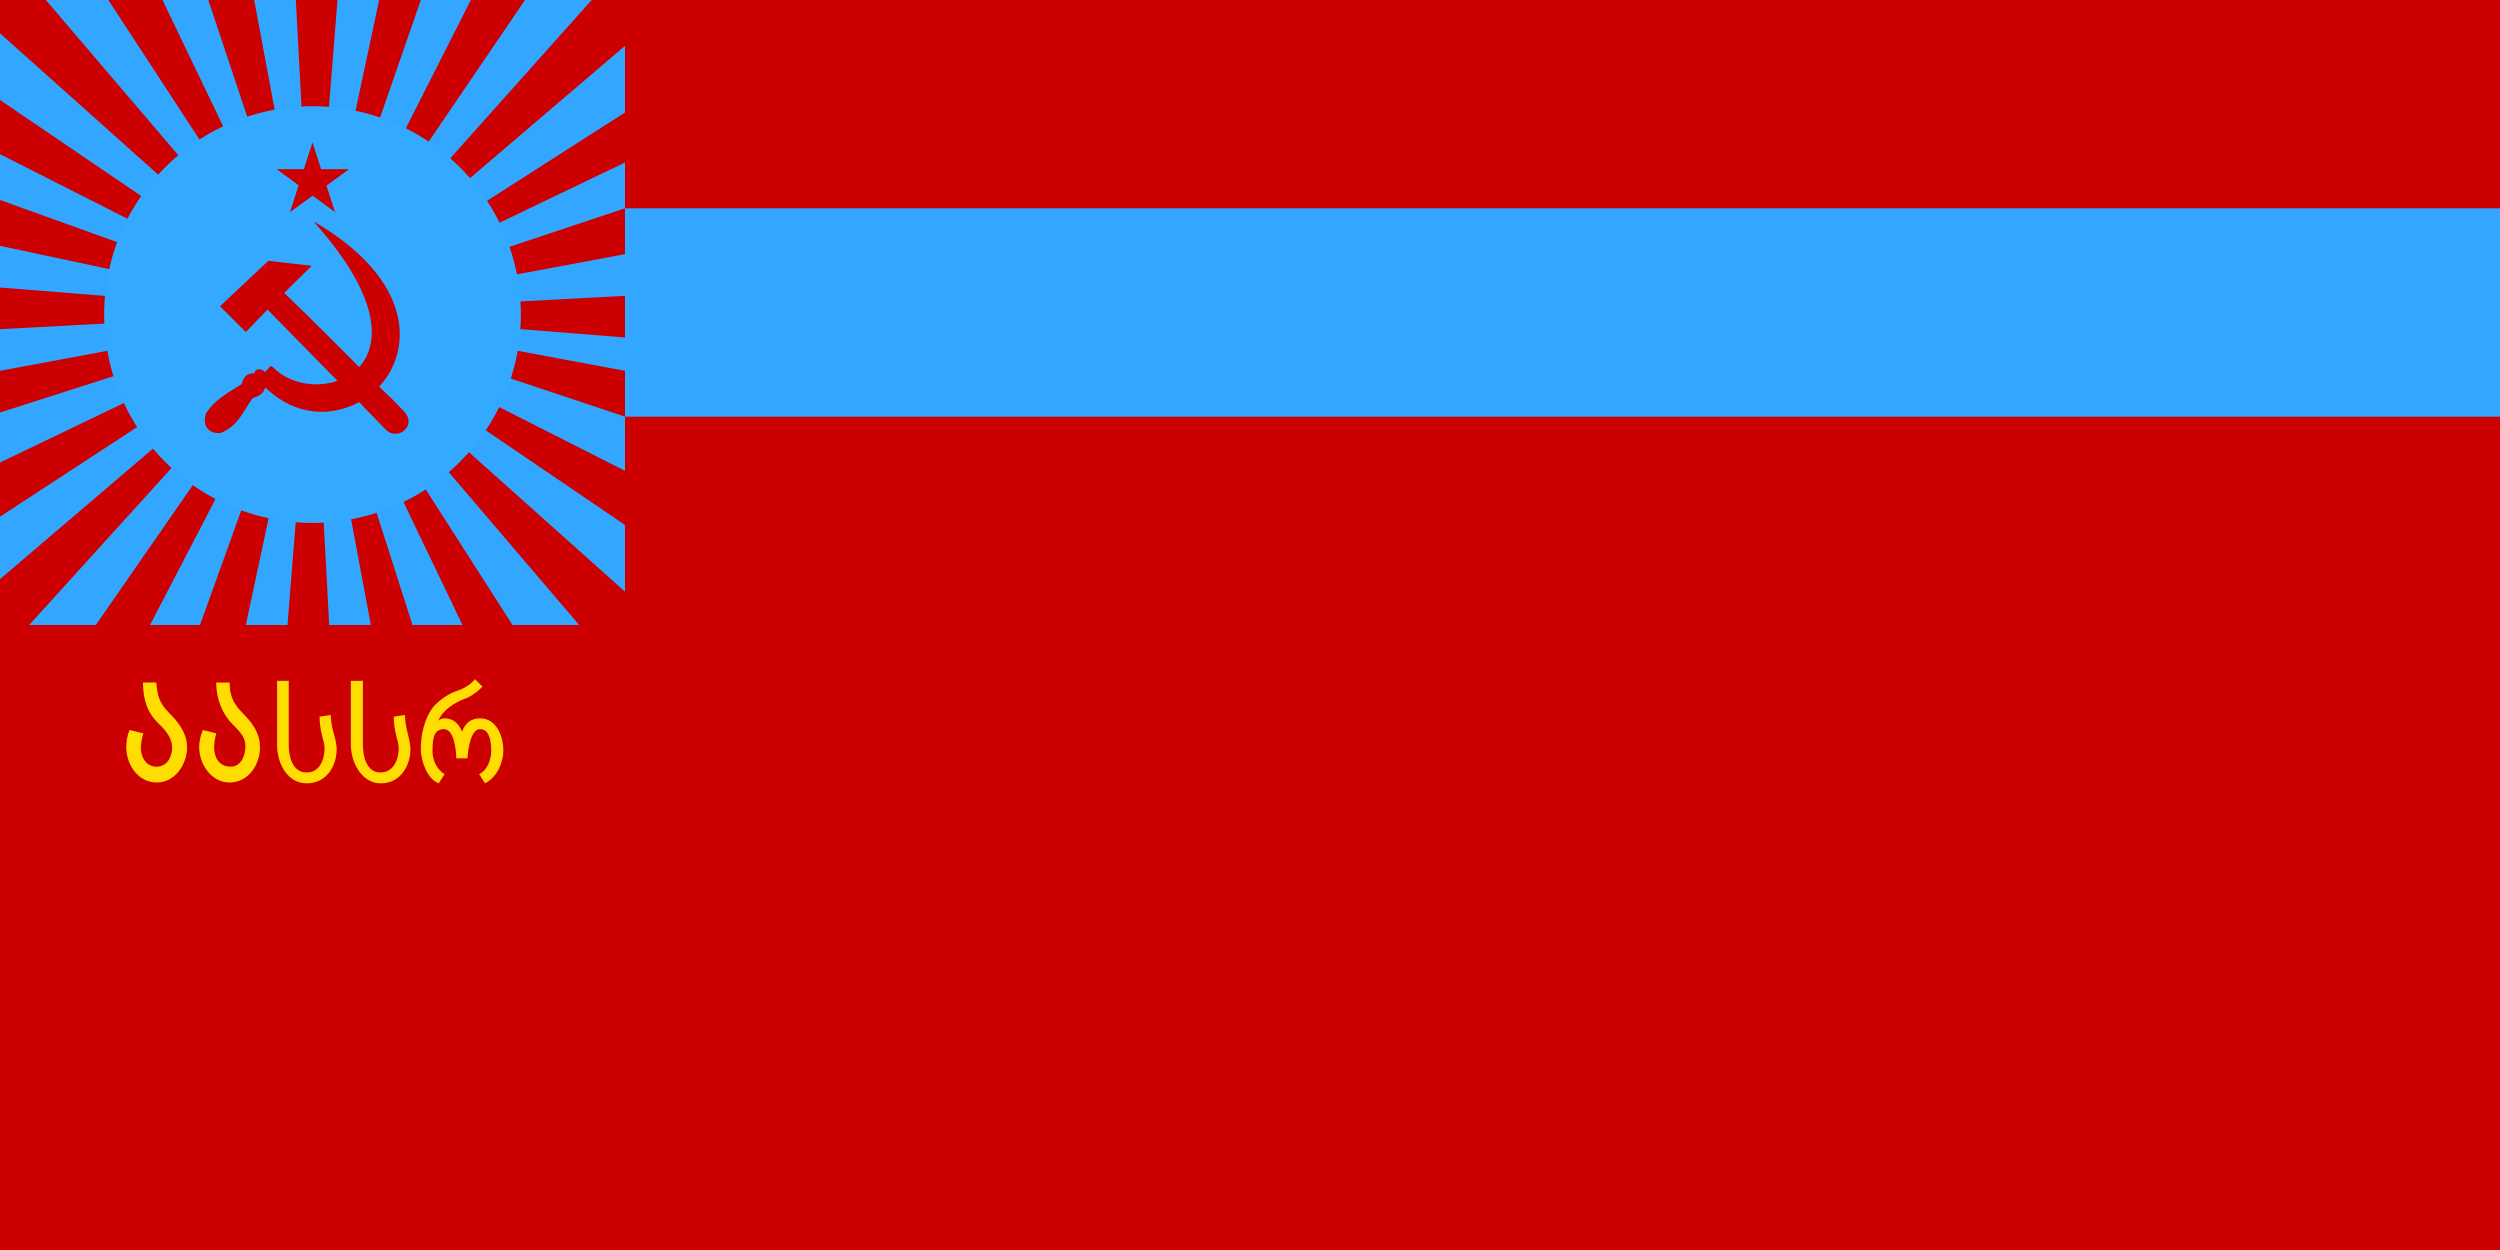 <svg width="600" height="300" xmlns="http://www.w3.org/2000/svg" fill="#c00">

<path id="red_background"  d="m0 0h600v300h-600z"/>

<path id="blue_stripe_star" d="m11 0 64 75-49-75zm64 75 38-75h-12l-26 75-25-75h-11zl-4-75h-10zl16-75h-10zl67-75h-16zl75-48v-16zm-75-67v16l75 51zm75 67-75 49v15zl-75 24v12zl-75 4v10zl-75-16v10zl-75-38v11zm75-36-75 36 75-25zm0 11v50h450v-50zm0 11-75 14 75-4zm-75 14 75 14v-8zl4 75h10zl-16 75h10zl-39 75h12zl-68 75h16zl75 38v-13zl24 75h12zl75 67v-16zl48 75h16z" fill="#33a6ff"/>

<path id="blue_circle" d="m125 75a50 50 0 1 0 0 1z" fill="#3af"/>

<g transform="matrix(.1 0 0 .1 68 100)">
<path id="star_sickle_hammer" d="m16-491 54-167 54 167-140-103h174m-86 125c160 178 162 293 110 350-56-56-110-111-180-178l66-65-104-12-116 109 62 62 52-54c62 63 114 116 168 171-52 18-116 7-154-32l-6-4c-4 5-10 10-14 15-8-8-22-11-26 3-16-1-26 8-30 26-32 20-66 38-86 71-10 34 12 49 36 46 42-17 54-53 76-83 14-5 28-12 30-26l4 3c70 66 156 68 222 32 20 22 42 43 64 66 28 29 76-10 44-43-20-22-40-41-60-60 82-89 82-258-158-397z"/>

<path id="text" d="m460 630c-10 12-24 21-37 26-26 8-44 21-61 38-25 31-32 71-32 106 1 29 16 70 43 80l14-22c-20-12-29-35-29-56 0-34 5-52 28-52s29 49 29 70h27c1-19 7-70 30-70 18 0 27 18 27 52 0 22-10 47-29 56l14 22c29-14 44-51 44-78 0-38-18-78-56-78-20 0-35 10-43 32-9-22-23-32-43-32-5 0-10 2-14 6 10-26 39-43 61-52 18-6 33-18 45-30zm-298 4v154c1 46 28 92 72 92 47 0 71-42 71-82 0-8-2-20-6-36-5-18-7-34-7-46l-27 4c0 14 2 30 7 50 4 12 5 22 5 28-1 29-15 56-44 56-34 0-42-40-42-66v-154zm-177 0v154c0 46 26 92 71 92 49 0 72-43 72-82 0-8-2-20-6-34-6-20-8-36-8-48l-27 4c0 14 2 30 7 50 4 12 5 22 5 28-1 29-14 56-43 56-35 0-43-40-43-66v-154zm-322 4c1 43 10 72 39 100 17 16 31 34 31 56 0 24-13 46-37 46-26 0-38-23-38-46 0-8 2-20 6-34l-33-8c-6 14-8 28-8 42 1 45 31 84 73 84 46 0 73-46 73-84 0-36-23-63-44-84-24-24-27-42-30-72zm176 0c0 43 17 78 39 100s32 34 31 56c-1 24-13 47-37 46-27-1-38-23-38-46 0-8 1-20 5-34l-32-8c-6 14-9 28-9 42 1 45 33 85 74 84 47-1 72-46 72-84 0-37-21-62-43-84s-30-43-30-72z" fill="#fd0"/>
</g>
</svg>

